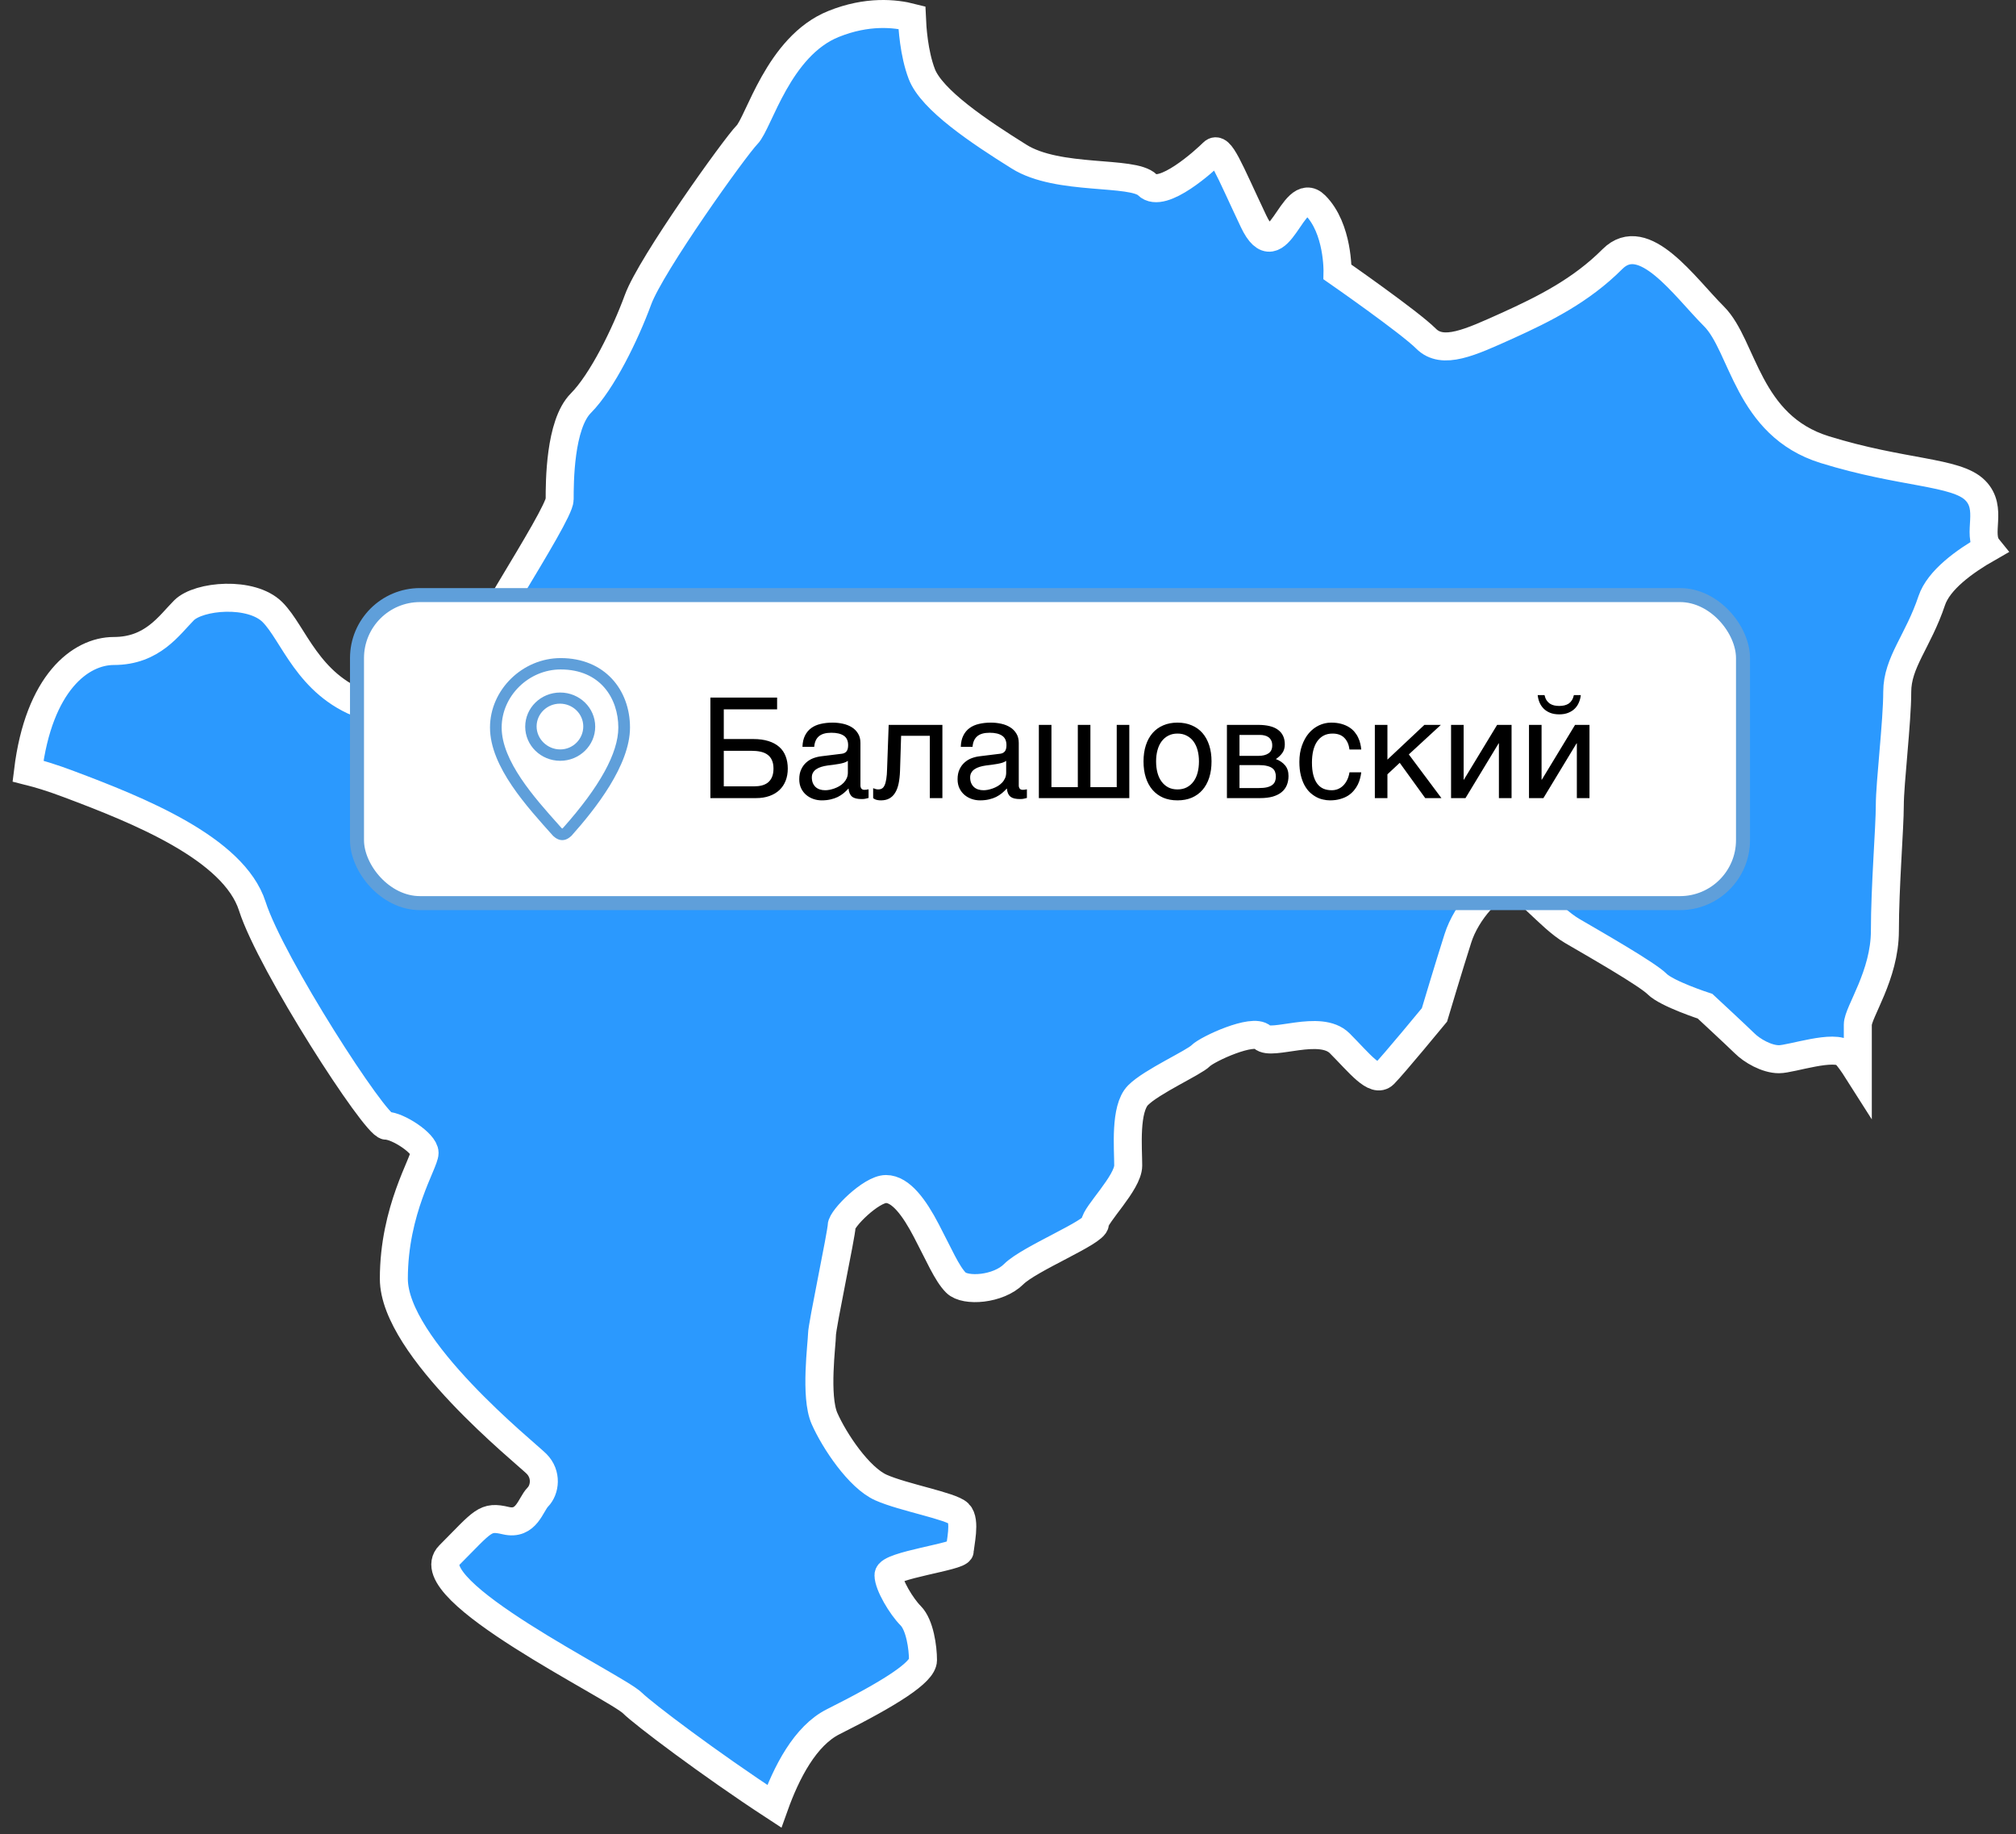 <?xml version="1.0" encoding="UTF-8"?> <svg xmlns="http://www.w3.org/2000/svg" width="144" height="131" viewBox="0 0 144 131" fill="none"><rect x="0" y="0" width="144" height="131" fill="#333333" stroke="none"/><path d="M134.635 66.51C134.635 63.336 134.986 59.108 134.986 57.521C134.986 55.934 135.517 51.535 135.517 49.416C135.517 47.296 137.01 45.8 137.982 42.897C138.473 41.431 140.307 40.095 142 39.131C141.178 38.117 142.391 36.319 141.078 35.013C139.725 33.657 135.868 33.828 130.337 32.111C124.796 30.393 124.535 24.709 122.431 22.599C120.317 20.49 117.421 16.262 115.176 18.502C112.932 20.752 110.297 22.067 107.661 23.262C105.026 24.448 103.052 25.381 101.86 24.186C100.677 23.001 95.537 19.426 95.537 19.426C95.537 19.426 95.607 16.322 93.954 14.665C92.301 13.008 91.319 19.556 89.535 15.79C87.751 12.024 87.16 10.377 86.639 10.899C86.108 11.431 83.012 14.263 81.96 13.209C80.908 12.154 75.587 12.948 72.782 11.18C69.966 9.422 66.539 7.133 65.838 5.274C65.277 3.798 65.166 1.96 65.136 1.257C63.924 0.946 61.94 0.745 59.545 1.709C55.587 3.296 54.204 8.78 53.353 9.633C52.501 10.497 46.499 18.883 45.577 21.394C44.655 23.905 43.002 27.27 41.489 28.796C39.976 30.313 39.976 34.481 39.976 35.666C39.976 36.851 32.922 47.296 32.922 48.743C32.922 50.189 36.569 51.434 35.687 52.308C34.806 53.192 35.597 53.895 32.611 53.543C29.625 53.192 29.886 51.786 25.928 50.33C21.97 48.873 20.988 45.248 19.465 43.721C17.952 42.204 14.194 42.536 13.142 43.59C12.09 44.645 10.898 46.493 8.132 46.493C5.747 46.493 2.772 48.763 2 55.07C2.802 55.271 3.754 55.562 4.926 56.004C9.846 57.852 16.699 60.584 18.022 64.722C19.345 68.86 26.81 80.4 27.601 80.4C28.393 80.4 30.327 81.635 30.327 82.338C30.327 83.041 28.132 86.396 28.132 91.327C28.132 96.258 37.581 103.791 38.323 104.544C39.074 105.297 38.934 106.392 38.413 106.924C37.892 107.457 37.621 108.953 36.128 108.602C34.635 108.25 34.545 108.602 32.09 111.072C29.625 113.543 43.994 120.453 45.186 121.638C45.908 122.361 50.677 125.977 55.307 129C56.168 126.59 57.511 123.968 59.515 122.964C63.563 120.935 65.928 119.439 65.928 118.565C65.928 117.691 65.707 116.054 65.046 115.391C64.385 114.728 63.463 113.192 63.463 112.489C63.463 111.785 68.563 111.173 68.563 110.731C68.563 110.289 69.004 108.612 68.473 108.089C67.942 107.557 64.515 106.945 62.932 106.241C61.349 105.538 59.595 102.897 58.894 101.31C58.192 99.723 58.713 95.937 58.713 95.314C58.713 94.692 60.116 88.093 60.116 87.561C60.116 87.028 62.23 84.919 63.283 84.919C64.335 84.919 65.307 86.235 66.178 87.912C67.06 89.589 67.631 90.955 68.283 91.608C68.944 92.271 71.309 92.1 72.411 90.996C73.513 89.891 78.212 88.002 78.212 87.38C78.212 86.757 80.587 84.477 80.587 83.242C80.587 82.007 80.327 79.194 81.289 78.22C82.251 77.246 85.287 75.89 85.767 75.398C86.249 74.916 89.505 73.419 90.166 74.072C90.828 74.735 94.295 73.108 95.697 74.514C97.1 75.92 98.202 77.377 98.864 76.714C99.525 76.051 102.461 72.485 102.461 72.485C102.461 72.485 103.513 68.96 104.134 67.022C104.745 65.083 106.589 63.055 107.731 63.055C108.874 63.055 110.627 65.515 112.301 66.489C113.974 67.464 117.661 69.573 118.363 70.276C119.064 70.979 121.79 71.863 121.79 71.863C121.79 71.863 124.074 73.982 124.605 74.504C125.136 75.036 126.188 75.649 127.07 75.649C127.952 75.649 131.068 74.544 131.82 75.298C132.01 75.488 132.331 75.92 132.701 76.503V73.178C132.701 72.295 134.635 69.653 134.635 66.479V66.51Z" fill="#2B99FE" stroke="white" stroke-width="2"></path><rect x="25.5" y="42.5" width="99" height="22" rx="4.5" fill="white"></rect><rect x="25.5" y="42.5" width="99" height="22" rx="4.5" stroke="#5F9FDA"></rect><path d="M40.047 47C37.315 47 35 49.27 35 51.958C35 54.773 37.683 57.653 39.487 59.676C39.495 59.684 39.786 60 40.145 60H40.177C40.537 60 40.826 59.684 40.833 59.676C42.527 57.778 45 54.648 45 51.958C45 49.269 43.195 47 40.047 47ZM40.215 59.131C40.2 59.145 40.179 59.161 40.16 59.175C40.141 59.161 40.12 59.145 40.105 59.131L39.887 58.886C38.176 56.973 35.833 54.352 35.833 51.958C35.833 49.71 37.763 47.812 40.047 47.812C42.892 47.812 44.166 49.894 44.166 51.958C44.166 53.775 42.837 56.189 40.215 59.131ZM40.015 49.46C38.634 49.46 37.515 50.551 37.515 51.898C37.515 53.244 38.634 54.335 40.015 54.335C41.395 54.335 42.515 53.243 42.515 51.898C42.515 50.551 41.395 49.46 40.015 49.46ZM40.015 53.523C39.095 53.523 38.329 52.776 38.329 51.88C38.329 50.983 39.076 50.255 39.995 50.255C40.915 50.255 41.662 50.983 41.662 51.88C41.663 52.776 40.934 53.523 40.015 53.523Z" fill="#5F9FDA"></path><path d="M50.742 49.822H55.508V50.662H51.699V52.781H53.799C54.219 52.781 54.583 52.83 54.893 52.928C55.202 53.025 55.459 53.165 55.664 53.348C55.869 53.53 56.02 53.751 56.118 54.012C56.219 54.272 56.27 54.565 56.27 54.891C56.27 55.21 56.219 55.499 56.118 55.76C56.017 56.017 55.869 56.238 55.674 56.424C55.482 56.606 55.244 56.748 54.961 56.849C54.681 56.95 54.36 57 53.999 57H50.742V49.822ZM51.699 56.16H53.872C54.067 56.16 54.248 56.139 54.414 56.097C54.583 56.054 54.73 55.984 54.853 55.887C54.977 55.786 55.073 55.656 55.142 55.496C55.213 55.333 55.249 55.132 55.249 54.891C55.249 54.653 55.212 54.453 55.137 54.29C55.065 54.127 54.961 53.997 54.824 53.899C54.688 53.798 54.522 53.727 54.326 53.685C54.131 53.642 53.91 53.621 53.662 53.621H51.699V56.16ZM57.319 53.338C57.329 53.019 57.389 52.75 57.5 52.532C57.611 52.311 57.76 52.132 57.949 51.995C58.138 51.858 58.361 51.761 58.618 51.702C58.879 51.64 59.162 51.609 59.468 51.609C59.722 51.609 59.967 51.635 60.205 51.688C60.446 51.74 60.659 51.824 60.845 51.941C61.03 52.055 61.178 52.205 61.289 52.391C61.403 52.573 61.46 52.796 61.46 53.06V56.102C61.46 56.186 61.483 56.259 61.528 56.321C61.574 56.38 61.647 56.409 61.748 56.409C61.794 56.409 61.841 56.406 61.89 56.399C61.938 56.39 61.989 56.38 62.041 56.37V56.99C61.966 57.01 61.891 57.028 61.816 57.044C61.745 57.06 61.658 57.068 61.558 57.068C61.401 57.068 61.266 57.055 61.152 57.029C61.042 57.003 60.947 56.961 60.869 56.902C60.794 56.84 60.736 56.762 60.693 56.668C60.651 56.57 60.623 56.452 60.61 56.312C60.5 56.432 60.383 56.544 60.259 56.648C60.135 56.749 59.997 56.839 59.844 56.917C59.691 56.992 59.52 57.05 59.331 57.093C59.142 57.138 58.929 57.161 58.691 57.161C58.49 57.161 58.293 57.129 58.101 57.063C57.912 56.998 57.741 56.902 57.588 56.775C57.438 56.648 57.318 56.492 57.227 56.307C57.135 56.118 57.09 55.9 57.09 55.652C57.09 55.382 57.135 55.149 57.227 54.954C57.318 54.755 57.437 54.591 57.583 54.461C57.73 54.328 57.897 54.225 58.086 54.153C58.275 54.082 58.467 54.035 58.662 54.012L60.132 53.831C60.272 53.815 60.381 53.761 60.459 53.67C60.54 53.575 60.581 53.426 60.581 53.221C60.581 52.905 60.477 52.679 60.269 52.542C60.063 52.402 59.767 52.332 59.38 52.332C58.983 52.332 58.687 52.417 58.491 52.586C58.296 52.752 58.185 53.003 58.159 53.338H57.319ZM60.562 54.339C60.49 54.391 60.4 54.435 60.293 54.471C60.189 54.503 60.073 54.531 59.946 54.554C59.819 54.577 59.684 54.598 59.541 54.617C59.398 54.633 59.255 54.651 59.111 54.671C58.949 54.694 58.799 54.726 58.662 54.769C58.525 54.811 58.407 54.866 58.306 54.935C58.205 55.003 58.127 55.086 58.071 55.184C58.016 55.278 57.988 55.39 57.988 55.52C57.988 55.67 58.011 55.802 58.057 55.916C58.105 56.03 58.171 56.126 58.252 56.204C58.337 56.282 58.438 56.341 58.555 56.38C58.672 56.419 58.8 56.438 58.94 56.438C59.028 56.438 59.129 56.429 59.243 56.409C59.357 56.386 59.474 56.354 59.595 56.312C59.715 56.269 59.832 56.215 59.946 56.15C60.063 56.082 60.168 56.001 60.259 55.906C60.35 55.812 60.423 55.704 60.478 55.584C60.534 55.464 60.562 55.328 60.562 55.179V54.339ZM66.416 52.552H64.365L64.287 55.062C64.274 55.403 64.24 55.706 64.185 55.97C64.129 56.23 64.046 56.448 63.935 56.624C63.828 56.8 63.691 56.933 63.525 57.024C63.359 57.116 63.159 57.161 62.925 57.161C62.837 57.161 62.76 57.155 62.695 57.142C62.633 57.132 62.581 57.119 62.539 57.102C62.497 57.086 62.461 57.068 62.432 57.049C62.406 57.033 62.384 57.016 62.368 57V56.292C62.433 56.318 62.495 56.339 62.554 56.355C62.612 56.372 62.676 56.38 62.744 56.38C62.835 56.38 62.918 56.359 62.993 56.316C63.068 56.274 63.132 56.198 63.184 56.087C63.236 55.976 63.276 55.827 63.306 55.638C63.338 55.446 63.358 55.2 63.364 54.9L63.477 51.77H67.314V57H66.416V52.552ZM68.628 53.338C68.638 53.019 68.698 52.75 68.809 52.532C68.919 52.311 69.069 52.132 69.258 51.995C69.447 51.858 69.67 51.761 69.927 51.702C70.187 51.64 70.47 51.609 70.776 51.609C71.03 51.609 71.276 51.635 71.514 51.688C71.755 51.74 71.968 51.824 72.153 51.941C72.339 52.055 72.487 52.205 72.598 52.391C72.712 52.573 72.769 52.796 72.769 53.06V56.102C72.769 56.186 72.791 56.259 72.837 56.321C72.882 56.38 72.956 56.409 73.057 56.409C73.102 56.409 73.149 56.406 73.198 56.399C73.247 56.39 73.297 56.38 73.35 56.37V56.99C73.275 57.01 73.2 57.028 73.125 57.044C73.053 57.06 72.967 57.068 72.866 57.068C72.71 57.068 72.575 57.055 72.461 57.029C72.35 57.003 72.256 56.961 72.178 56.902C72.103 56.84 72.044 56.762 72.002 56.668C71.96 56.57 71.932 56.452 71.919 56.312C71.808 56.432 71.691 56.544 71.567 56.648C71.444 56.749 71.305 56.839 71.152 56.917C70.999 56.992 70.829 57.05 70.64 57.093C70.451 57.138 70.238 57.161 70 57.161C69.798 57.161 69.601 57.129 69.409 57.063C69.22 56.998 69.049 56.902 68.897 56.775C68.747 56.648 68.626 56.492 68.535 56.307C68.444 56.118 68.398 55.9 68.398 55.652C68.398 55.382 68.444 55.149 68.535 54.954C68.626 54.755 68.745 54.591 68.892 54.461C69.038 54.328 69.206 54.225 69.394 54.153C69.583 54.082 69.775 54.035 69.971 54.012L71.44 53.831C71.58 53.815 71.689 53.761 71.768 53.67C71.849 53.575 71.89 53.426 71.89 53.221C71.89 52.905 71.785 52.679 71.577 52.542C71.372 52.402 71.076 52.332 70.689 52.332C70.291 52.332 69.995 52.417 69.8 52.586C69.605 52.752 69.494 53.003 69.468 53.338H68.628ZM71.87 54.339C71.799 54.391 71.709 54.435 71.602 54.471C71.497 54.503 71.382 54.531 71.255 54.554C71.128 54.577 70.993 54.598 70.85 54.617C70.706 54.633 70.563 54.651 70.42 54.671C70.257 54.694 70.107 54.726 69.971 54.769C69.834 54.811 69.715 54.866 69.614 54.935C69.513 55.003 69.435 55.086 69.38 55.184C69.325 55.278 69.297 55.39 69.297 55.52C69.297 55.67 69.32 55.802 69.365 55.916C69.414 56.03 69.479 56.126 69.561 56.204C69.645 56.282 69.746 56.341 69.863 56.38C69.981 56.419 70.109 56.438 70.249 56.438C70.337 56.438 70.438 56.429 70.552 56.409C70.666 56.386 70.783 56.354 70.903 56.312C71.024 56.269 71.141 56.215 71.255 56.15C71.372 56.082 71.476 56.001 71.567 55.906C71.659 55.812 71.732 55.704 71.787 55.584C71.842 55.464 71.87 55.328 71.87 55.179V54.339ZM74.204 51.77H75.103V56.219H76.987V51.77H77.886V56.219H79.766V51.77H80.664V57H74.204V51.77ZM85.64 54.378C85.64 54.088 85.607 53.823 85.542 53.582C85.477 53.338 85.379 53.128 85.249 52.952C85.119 52.776 84.958 52.64 84.766 52.542C84.577 52.441 84.357 52.391 84.106 52.391C83.856 52.391 83.636 52.441 83.447 52.542C83.258 52.64 83.099 52.776 82.969 52.952C82.838 53.128 82.741 53.338 82.676 53.582C82.611 53.823 82.578 54.088 82.578 54.378C82.578 54.671 82.611 54.941 82.676 55.188C82.741 55.433 82.838 55.643 82.969 55.818C83.099 55.994 83.258 56.133 83.447 56.233C83.636 56.331 83.856 56.38 84.106 56.38C84.357 56.38 84.577 56.331 84.766 56.233C84.958 56.133 85.119 55.994 85.249 55.818C85.379 55.643 85.477 55.433 85.542 55.188C85.607 54.941 85.64 54.671 85.64 54.378ZM86.538 54.378C86.538 54.808 86.483 55.195 86.372 55.54C86.261 55.882 86.102 56.173 85.894 56.414C85.685 56.655 85.43 56.84 85.127 56.971C84.828 57.098 84.487 57.161 84.106 57.161C83.726 57.161 83.385 57.098 83.086 56.971C82.787 56.84 82.533 56.655 82.324 56.414C82.116 56.173 81.956 55.882 81.846 55.54C81.735 55.195 81.68 54.808 81.68 54.378C81.68 53.955 81.735 53.572 81.846 53.23C81.956 52.889 82.116 52.597 82.324 52.356C82.533 52.116 82.787 51.932 83.086 51.805C83.385 51.675 83.726 51.609 84.106 51.609C84.487 51.609 84.828 51.675 85.127 51.805C85.43 51.932 85.685 52.116 85.894 52.356C86.102 52.597 86.261 52.889 86.372 53.23C86.483 53.572 86.538 53.955 86.538 54.378ZM87.637 51.77H89.863C90.501 51.77 90.978 51.889 91.294 52.127C91.613 52.365 91.772 52.71 91.772 53.162C91.772 53.403 91.714 53.606 91.597 53.773C91.48 53.938 91.325 54.085 91.133 54.212C91.409 54.316 91.629 54.466 91.792 54.661C91.955 54.856 92.036 55.109 92.036 55.418C92.036 55.662 91.995 55.882 91.914 56.077C91.833 56.273 91.709 56.438 91.543 56.575C91.377 56.712 91.165 56.818 90.908 56.893C90.654 56.964 90.353 57 90.005 57H87.637V51.77ZM88.535 56.282H89.902C90.14 56.282 90.337 56.264 90.493 56.228C90.653 56.19 90.78 56.134 90.874 56.062C90.968 55.991 91.035 55.905 91.074 55.804C91.113 55.703 91.133 55.589 91.133 55.462C91.133 55.335 91.113 55.221 91.074 55.12C91.035 55.016 90.968 54.93 90.874 54.861C90.78 54.79 90.653 54.736 90.493 54.7C90.337 54.661 90.14 54.642 89.902 54.642H88.535V56.282ZM88.535 53.982H89.893C90.195 53.982 90.435 53.922 90.61 53.802C90.786 53.681 90.874 53.494 90.874 53.24C90.874 53.097 90.85 52.978 90.801 52.884C90.752 52.786 90.687 52.708 90.606 52.649C90.524 52.591 90.431 52.55 90.327 52.527C90.226 52.501 90.122 52.488 90.015 52.488H88.535V53.982ZM97.231 55.159C97.218 55.286 97.192 55.425 97.153 55.574C97.118 55.724 97.064 55.874 96.992 56.023C96.921 56.17 96.828 56.312 96.714 56.448C96.603 56.585 96.466 56.707 96.304 56.815C96.144 56.919 95.955 57.002 95.737 57.063C95.519 57.129 95.27 57.161 94.99 57.161C94.837 57.161 94.676 57.142 94.507 57.102C94.338 57.067 94.171 57.005 94.009 56.917C93.849 56.829 93.696 56.717 93.55 56.58C93.407 56.44 93.28 56.268 93.169 56.062C93.061 55.857 92.975 55.62 92.91 55.35C92.845 55.076 92.812 54.764 92.812 54.412C92.812 53.979 92.874 53.59 92.998 53.245C93.122 52.897 93.286 52.602 93.491 52.361C93.7 52.12 93.94 51.935 94.214 51.805C94.491 51.675 94.78 51.609 95.083 51.609C95.356 51.609 95.597 51.639 95.806 51.697C96.017 51.756 96.201 51.834 96.357 51.932C96.514 52.029 96.645 52.143 96.753 52.273C96.86 52.4 96.947 52.535 97.012 52.679C97.08 52.819 97.13 52.962 97.163 53.108C97.199 53.255 97.222 53.395 97.231 53.528H96.392C96.346 53.173 96.222 52.895 96.02 52.693C95.822 52.492 95.542 52.391 95.181 52.391C94.933 52.391 94.717 52.441 94.531 52.542C94.349 52.643 94.196 52.785 94.072 52.967C93.952 53.146 93.861 53.364 93.799 53.621C93.74 53.875 93.711 54.155 93.711 54.461C93.711 54.806 93.743 55.104 93.809 55.355C93.874 55.602 93.966 55.807 94.087 55.97C94.207 56.129 94.354 56.248 94.526 56.326C94.702 56.401 94.901 56.438 95.122 56.438C95.278 56.438 95.426 56.411 95.566 56.355C95.706 56.297 95.832 56.214 95.942 56.106C96.053 55.996 96.147 55.861 96.226 55.701C96.304 55.542 96.359 55.361 96.392 55.159H97.231ZM98.203 51.77H99.102V54.251L101.743 51.77H102.92L100.63 53.88L102.959 57H101.802L99.981 54.48L99.102 55.301V57H98.203V51.77ZM103.647 51.77H104.546V55.682H104.565L106.938 51.77H107.969V57H107.065V53.089H107.046L104.678 57H103.647V51.77ZM109.214 51.77H110.112V55.682H110.132L112.505 51.77H113.535V57H112.632V53.089H112.612L110.244 57H109.214V51.77ZM110.322 49.642C110.355 49.788 110.404 49.912 110.469 50.013C110.534 50.11 110.612 50.19 110.703 50.252C110.794 50.31 110.895 50.353 111.006 50.379C111.12 50.405 111.242 50.418 111.372 50.418C111.502 50.418 111.624 50.405 111.738 50.379C111.852 50.353 111.955 50.31 112.046 50.252C112.137 50.19 112.214 50.11 112.275 50.013C112.34 49.912 112.389 49.788 112.422 49.642H112.915C112.896 49.827 112.85 50.003 112.778 50.169C112.71 50.335 112.612 50.481 112.485 50.608C112.362 50.732 112.207 50.831 112.021 50.906C111.839 50.981 111.623 51.019 111.372 51.019C111.121 51.019 110.903 50.981 110.718 50.906C110.535 50.831 110.382 50.732 110.259 50.608C110.135 50.481 110.037 50.335 109.966 50.169C109.897 50.003 109.854 49.827 109.834 49.642H110.322Z" fill="black"></path></svg> 